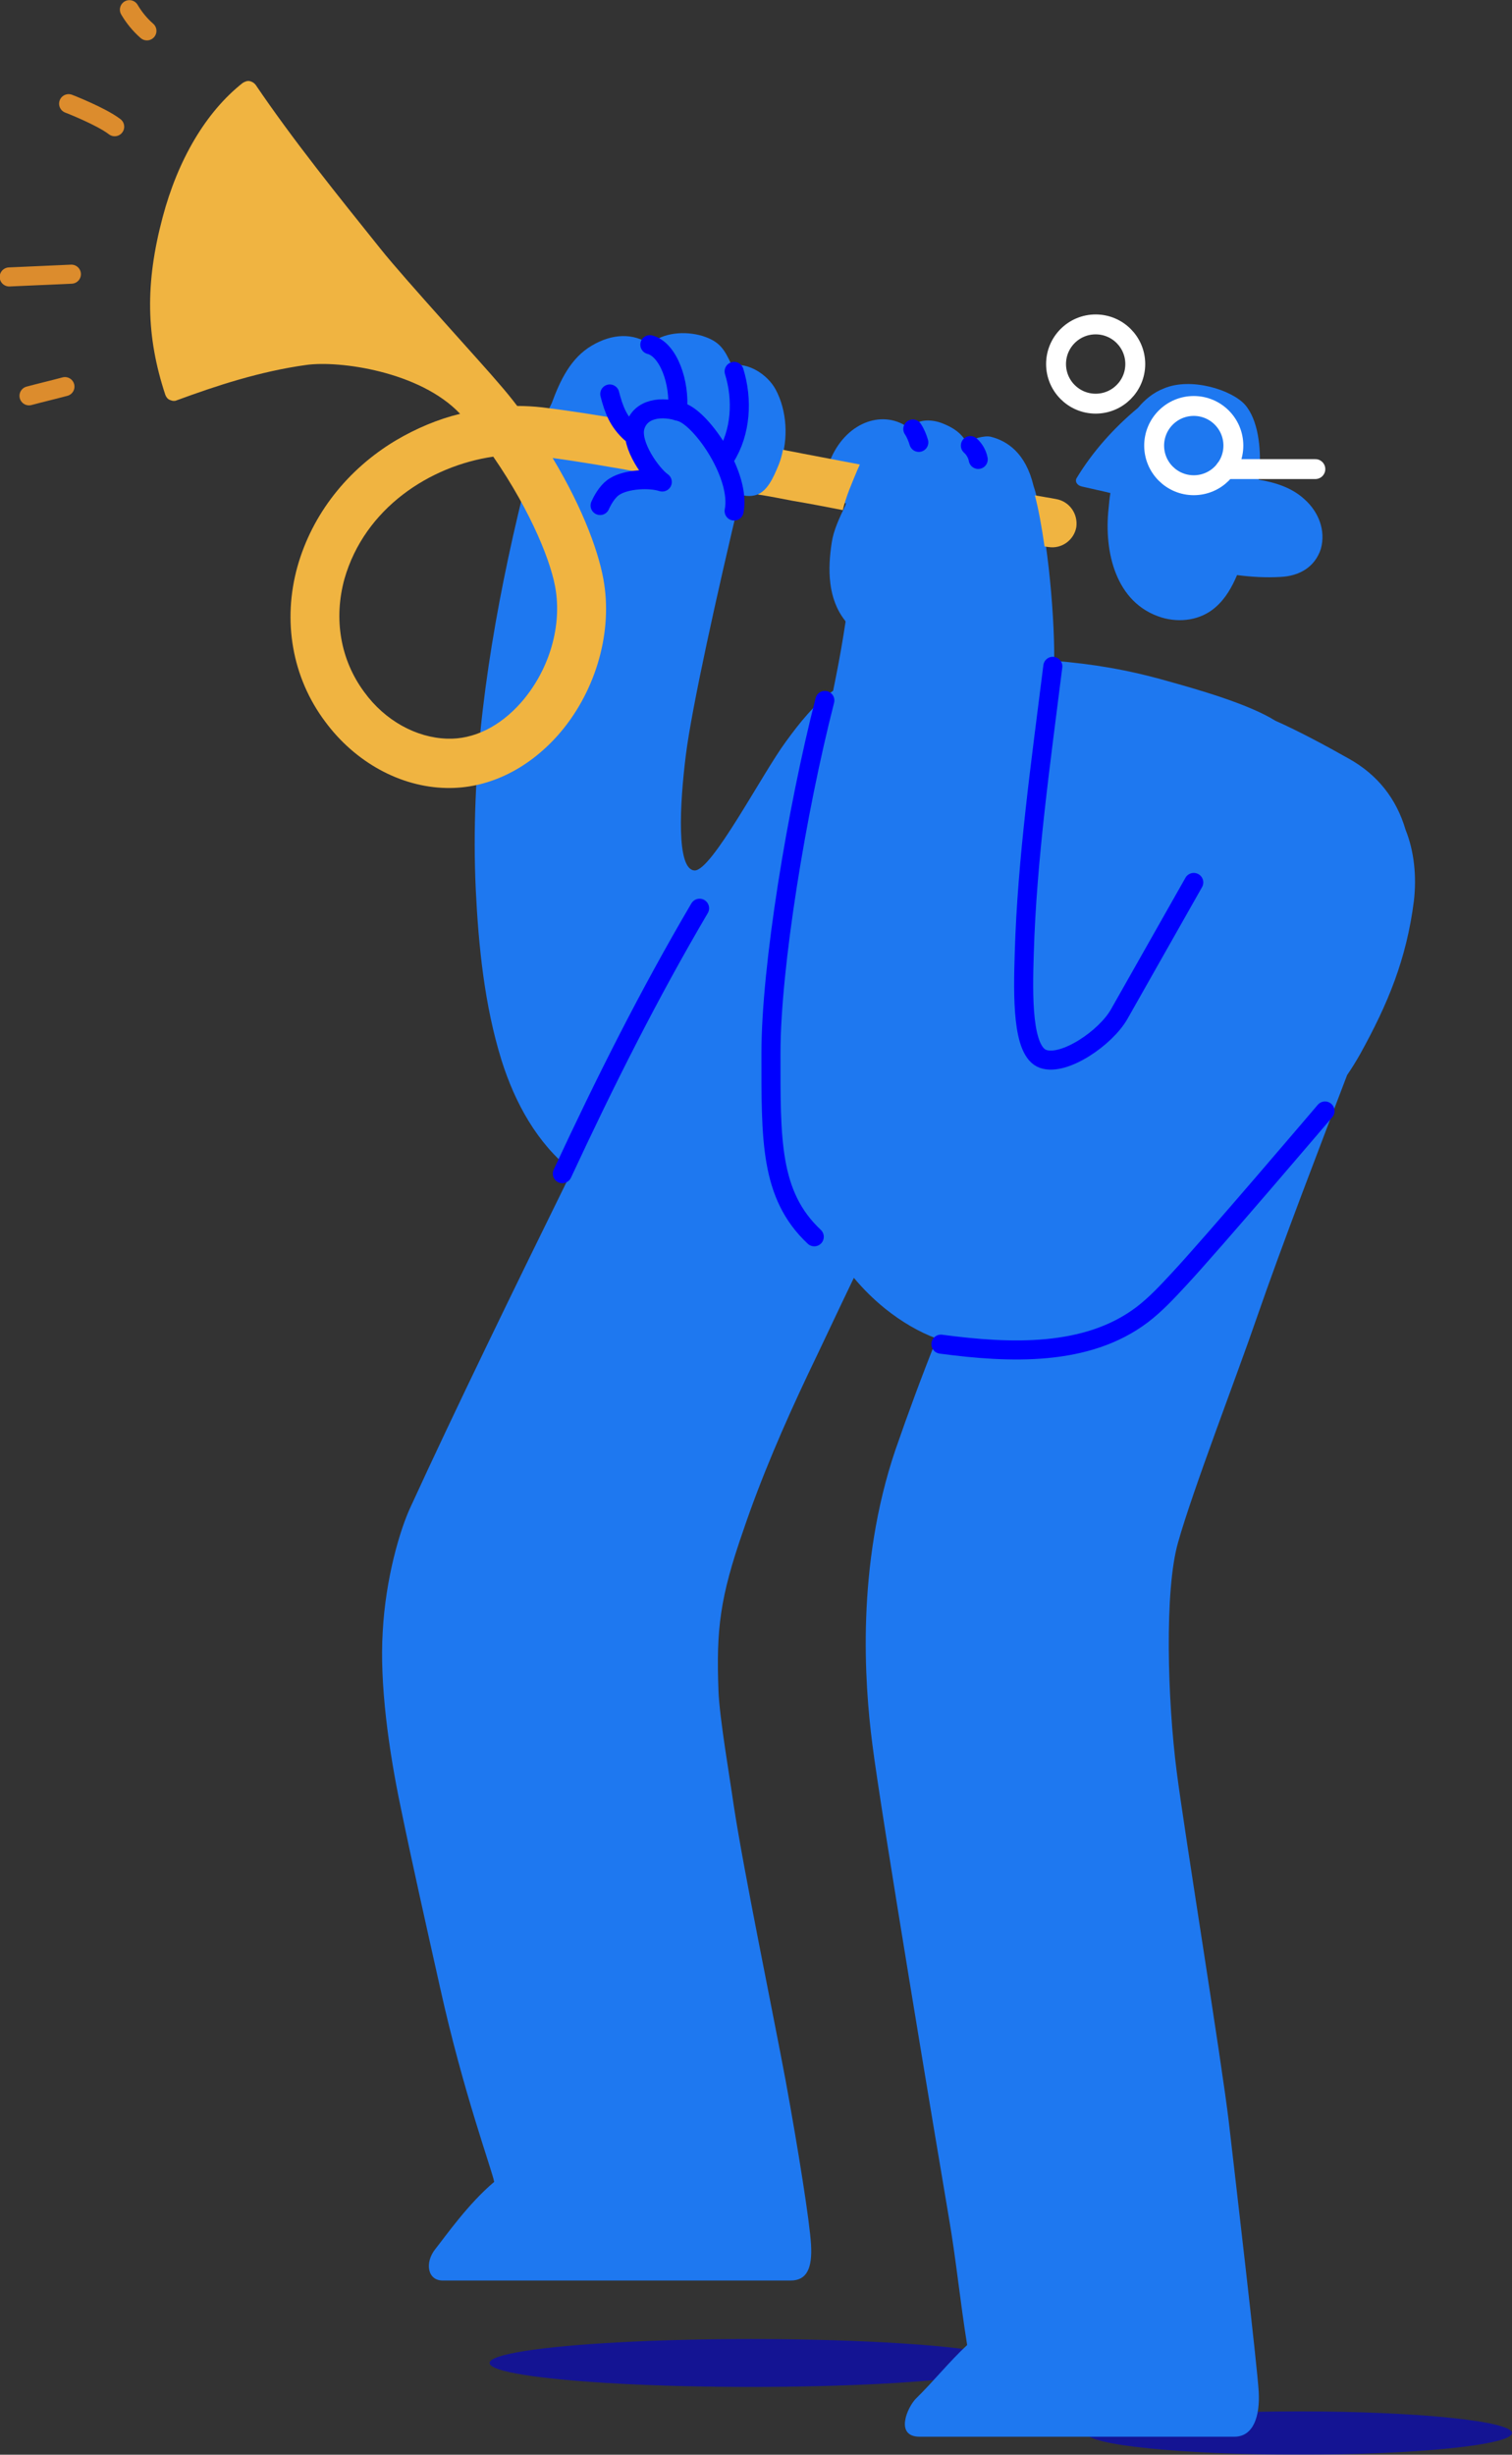 <?xml version="1.0" encoding="utf-8"?><svg xmlns="http://www.w3.org/2000/svg" xmlns:xlink="http://www.w3.org/1999/xlink" version="1.1" id="Layer_1" x="0px" y="0px" viewBox="0 0 328.3 532.7" style="enable-background:new 0 0 328.3 532.7;" xml:space="preserve"><rect x="0" y="0" width="328.3" height="532.7" fill="#333333" stroke="none"/><style type="text/css">.st0{opacity:0.6;}	.st1{fill:#0000D4;}	.st2{fill:#1E78F0;}	.st3{fill:none;stroke:#DC8C2D;stroke-width:4.137;stroke-linecap:round;stroke-linejoin:round;stroke-miterlimit:10;}	.st4{fill:#F0B441;}	.st5{fill:none;stroke:#0000FF;stroke-width:4.137;stroke-linecap:round;stroke-linejoin:round;stroke-miterlimit:10;}	.st6{fill:none;stroke:#FFFFFF;stroke-width:4.321;stroke-linecap:round;stroke-linejoin:round;stroke-miterlimit:10;}</style><g><g class="st0"><ellipse class="st1" cx="163.1" cy="512.8" rx="56.8" ry="5.2"/></g><g class="st0"><ellipse class="st1" cx="282.1" cy="528" rx="46.2" ry="4.7"/></g><g><g id="trumpet"><g id="body_19_"><path class="st2" d="M83.1,354.1c0.6-11.4,3.7-22.2,6.2-27.4c9.3-20.3,22.3-47,34.9-72.6c-7.6-6-12.4-14.8-15.3-24 c-3.7-11.9-5-24.7-5.6-37.1c-0.6-12.9,0-25.9,1.5-38.8c1.5-12.8,3.8-25.4,6.6-37.9c1.4-6.1,2.8-12.1,4.5-18.1 c1-3.7,2.2-7.4,3.9-10.7c0,0,0,0,0,0c1.8-4.9,4.1-9.8,8.7-12.5c4.4-2.6,8.9-2.8,12.6-0.3c2.9-2.6,7.7-2.9,11.4-1.8 c3.8,1.2,4.8,2.9,6.4,6.4c3.5-0.7,7.7,1.9,9.5,5.2c2.5,4.6,2.8,10.8,1.1,15.6c0,0.5,0,1-0.1,1.4c-0.1,0.8-0.6,1.6-1.3,1.9 c-1.6,3.2-3.6,4.9-7.3,4c-5,20.9-10.6,46.1-11.9,56.6c-1.3,10.5-2.1,24.7,1.9,24.9c3.7,0.2,14.7-21,19.8-27.9 c2.9-4,6.3-8.3,10.3-11.1c0.2-1,0.4-2,0.6-3c0.8-4,1.5-8,2.1-12c0-0.1-0.1-0.1-0.1-0.2c-3.8-4.8-3.8-11.2-2.9-17 c0.4-2.6,1.6-5.2,2.9-7.9c0.1-0.2,0.1-0.4,0.2-0.6c-4.8,0.2-4-8.3-3.2-9.9c3.6-8,11.6-10.5,17-6.3c1.6-2.1,4.7-2.1,7.2-1.1 s3.9,2.1,5,3.8c1.6-0.3,3.9-1.3,5.5-0.9c3.5,0.9,7.5,3.5,9.2,10.6c0,0,0,0,0,0c2.7,8.1,4.6,26.7,4.5,38 c8.4,0.7,15.8,1.9,24.6,4.4c6.1,1.7,17.5,4.9,23.4,8.6c5.2,2.3,11.3,5.6,15.9,8.2c6.3,3.5,10.4,8.7,12.4,15.5 c1.9,4.7,2.4,10.2,1.8,15.4c-1.6,12.6-5.6,22.3-11.7,33.3c-0.8,1.4-1.7,2.9-2.8,4.5c-5.6,14.7-14.1,36.7-19.7,52.9 c-4,11.7-13.8,37.1-17,48.5c-3,10.4-2.3,34.3-0.3,49.8c1.6,12.6,9.8,63.1,11.3,75.9c1.4,12.1,6.2,53.2,6.5,58.6 c0.3,5.3-1.1,9.8-5.3,9.8h-68.3c-5.5,0-2.7-6.4-0.8-8.3c3.6-3.5,7.4-8.2,11.1-11.6c-1.5-9.2-2.4-18.6-4-27.8 c-2.5-14.7-14.8-88.2-16.6-102.7c-1.7-13.2-3.5-38.6,5-63.7c2.8-8.1,5.8-16.2,9-24.2c-4-1.5-7.7-3.7-11.2-6.5 c-2.6-2.1-4.8-4.3-6.8-6.7c-3.8,7.9-7.3,15.4-10,21c-5.2,11-10.1,22.3-14,33.8c-5.1,14.6-5.9,21.5-5.4,34.8 c0.2,5.8,2.5,19.1,3.3,24.8c2.2,14.5,8.6,45.4,11.3,59.9c2.7,14.8,5.2,30.4,5.5,35.5c0.3,5.1-0.9,7.8-4.4,7.8H96.1 c-3.3,0-3.9-3.9-1.6-6.8c2.3-2.9,7.2-9.9,12.8-14.6c-0.4-2.4-6.7-19.3-11.8-42.4c-2.9-13-5.8-25.8-8.5-38.9 C84.4,379.8,82.4,365.4,83.1,354.1z"/><path class="st2" d="M278.1,125.2c-3.2,0.2-6.4,0-9.5-0.4c-1.1,2.6-2.5,5.1-4.7,7c-3.2,2.8-7.7,3.4-11.7,2.2 c-10-3.1-12.5-14.3-11.5-23.6c0.1-1.1,0.2-2.2,0.4-3.4c-2-0.5-4-0.9-6.1-1.4c-1.1-0.2-1.7-1.1-1.2-1.9 c3.4-5.6,7.9-10.7,13.3-15.2c1.5-1.8,3.3-3.3,5.6-4.2c5.9-2.5,14.7,0.3,17.6,3.5c2.9,3.3,3.5,9.4,3.2,14.1 c-0.1,0.7-0.1,1.5-0.2,2.2c3.6,0.6,7.2,1.7,10,4.3c3,2.7,4.6,6.7,3.5,10.7C285.5,123.1,282.1,125,278.1,125.2z"/></g><g id="object-lines_11_"><path class="st3" d="M31.9,6.7c-1.5-1.3-2.8-2.9-3.8-4.6"/><path class="st3" d="M24.9,27.5c-3-2.3-10-5-10-5"/><path class="st3" d="M15.5,59.5c-4.5,0.2-9,0.4-13.5,0.6"/><path class="st3" d="M14.1,83.9c-2.6,0.7-5.2,1.3-7.8,2"/></g><g id="object_12_"><path class="st4" d="M186.2,101.9c-1.2,2.9-2.5,5.8-3.2,8.8c-3.6-0.7-7.2-1.4-10.8-2c-2.6-0.5-5.1-1-7.7-1.4 c2.1-0.9,3.3-3.3,4.6-6.5c0.4-1,0.7-2.1,0.9-3.2c1.4,0.3,2.7,0.5,4.1,0.8c4.2,0.8,8.4,1.6,12.6,2.4 C186.6,101,186.4,101.5,186.2,101.9z"/><path class="st4" d="M35.9,85.7c0.2,0.5,0.5,0.9,1,1.1c0.3,0.1,0.5,0.2,0.8,0.2c0.2,0,0.4,0,0.6-0.1c8.7-3.2,18.1-6.3,28.2-7.7 c7.2-1,24.7,1.4,33.4,10.6C95,91,90.3,93,85.9,95.6c-10.5,6.3-18.1,16-21.3,27.3c-3.3,11.8-1.2,24.1,6,33.7 c6.5,8.8,16.3,14.2,26.3,14.4c8.9,0.2,17.5-3.9,24.2-11.4c7.9-8.9,11.8-21.5,10.1-32.8c-0.9-6.2-4.4-16.1-11.2-27.4 c5.3,0.7,12.5,1.9,20.7,3.4c-0.9-1.5-3-5.4-2.8-7.8c0.1-1.3,0.5-2.4,1.1-3.3c-8.9-1.6-16.3-2.7-21.3-3.3 c-1.8-0.2-3.6-0.3-5.4-0.3c-1.2-1.6-2.6-3.3-4-4.9c-3-3.6-20.5-22.7-25.6-29.1c-9.3-11.6-19-23.6-27.2-35.7 c-0.3-0.4-0.8-0.7-1.3-0.8c-0.5-0.1-1,0.1-1.5,0.4c-8,6.3-14.1,16.7-17.4,29.2C31.5,61.5,31.7,73,35.9,85.7z M107.1,99.1 c8.4,12.2,12.8,23.4,13.6,29.2c1.2,8.3-1.7,17.5-7.6,24.2c-4.6,5.2-10.3,8-16,7.8c-6.7-0.2-13.5-3.9-18-10.1 c-5.2-7-6.7-15.9-4.3-24.6C79.2,110.3,93.3,101.1,107.1,99.1z"/><path class="st4" d="M227.6,118.7c-0.3,0-0.5-0.1-0.8-0.1c-0.6-4.2-1.3-8.1-2.1-11.1c1.6,0.3,3.1,0.5,4.6,0.8 c2.9,0.5,4.8,3.2,4.4,6.1C233.2,117.2,230.5,119.2,227.6,118.7z"/></g><g id="body-lines_19_"><path class="st5" d="M204.3,291.7c15,2,31.7,2.7,43.7-6.4c2.9-2.2,5.5-5,8-7.7c7.1-7.6,31.7-36.5,31.7-36.5"/><path class="st5" d="M228.6,144.6c-2.6,20.8-5.6,41.8-6.2,62.2c-0.3,9.4-0.5,21.4,4.1,23c4.6,1.6,13.6-4.6,16.5-9.7 c5.4-9.5,10.8-19.1,16.2-28.6"/><path class="st5" d="M159.4,110.9c1.5-7.6-6.8-19.7-11.3-21.4c-4.5-1.6-9.1-0.8-10.2,3.1s3.6,10.4,5.9,12 c-2.8-0.9-7.7-0.6-10.2,0.9c-1.3,0.7-2.5,2.4-3.3,4.2"/><path class="st5" d="M151.9,197.1c-11,18.7-20.5,37.6-29.8,57.6"/><path class="st5" d="M141.1,74.8c4,1,6.6,8.2,6,14.4"/><path class="st5" d="M132.4,85.5c0.4,1.6,0.9,3.2,1.6,4.6c0.7,1.4,1.7,2.7,2.9,3.8"/><path class="st5" d="M159.4,80.6c1.9,6.1,1.5,13.2-1.9,18.6"/><path class="st5" d="M198.2,93.1c0.6,0.9,1,1.9,1.3,2.9"/><path class="st5" d="M210.7,96.7c0.9,0.8,1.5,1.9,1.7,3"/><path class="st5" d="M179.1,152c-6.1,23.8-11.7,57.8-11.7,76.5s-0.3,30.8,9.4,39.9"/></g></g><circle class="st6" cx="259.2" cy="96.7" r="8.6"/><circle class="st6" cx="237.9" cy="79" r="8.6"/><line class="st6" x1="266.1" y1="101.8" x2="285.6" y2="101.8"/></g></g></svg>